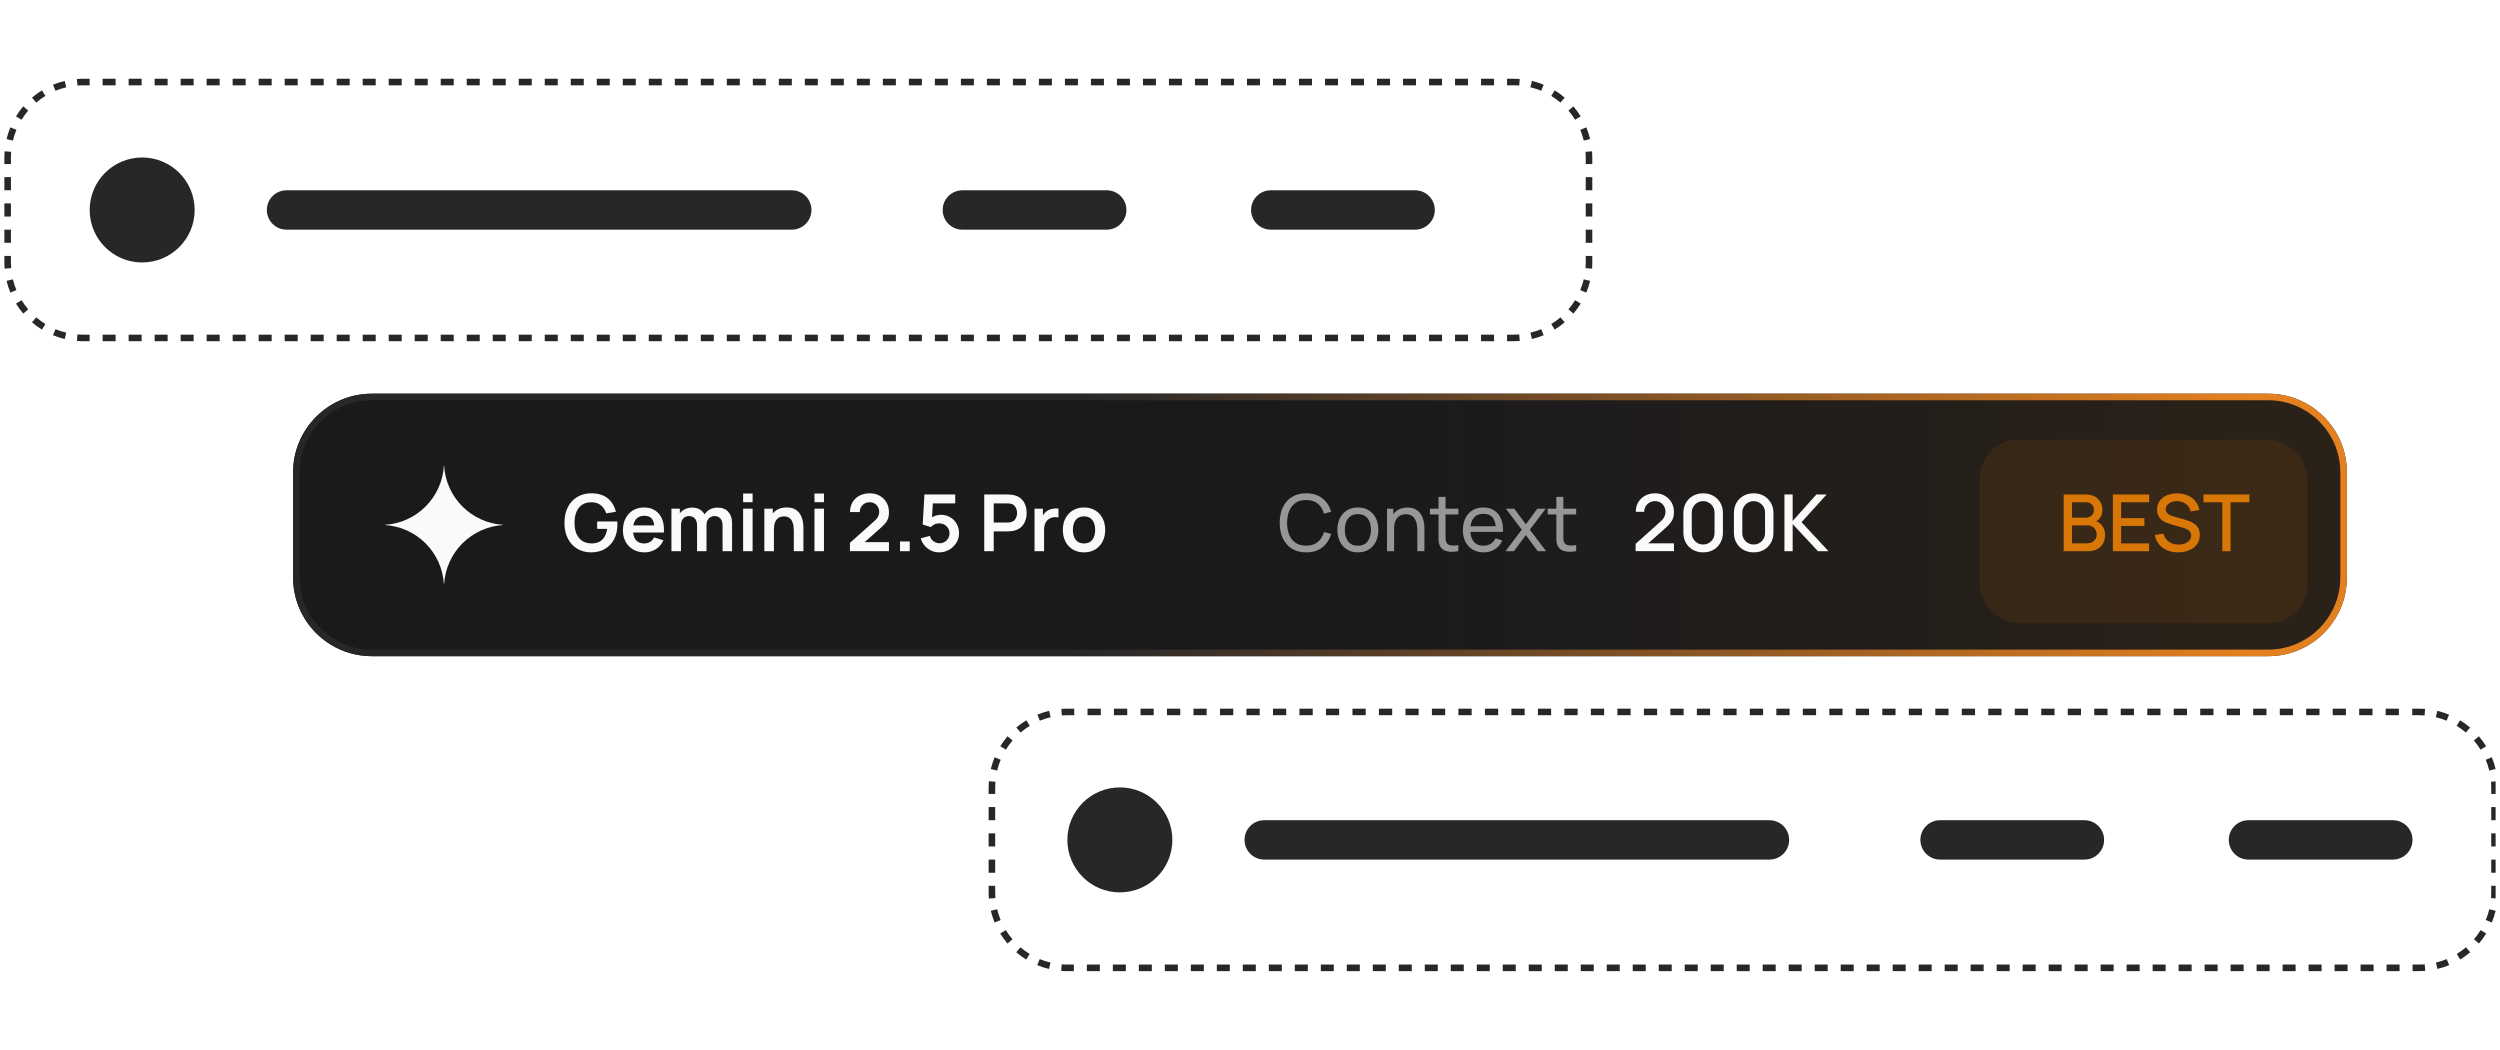 <svg width="381" height="160" viewBox="0 0 381 160" fill="none" xmlns="http://www.w3.org/2000/svg">
<g clip-path="url(#clip0_22141_158079)">
<path d="M44.666 72C44.666 65.373 50.039 60 56.666 60H345.666C352.294 60 357.666 65.373 357.666 72V88C357.666 94.627 352.294 100 345.666 100H56.666C50.039 100 44.666 94.627 44.666 88V72Z" fill="url(#paint0_linear_22141_158079)"/>
<path d="M345.666 99V100H56.666V99H345.666ZM356.666 88V72C356.666 65.925 351.741 61 345.666 61H56.666C50.591 61 45.666 65.925 45.666 72V88C45.666 94.075 50.591 99 56.666 99V100C50.039 100 44.666 94.627 44.666 88V72C44.666 65.373 50.039 60 56.666 60H345.666C352.294 60 357.666 65.373 357.666 72V88C357.666 94.627 352.294 100 345.666 100V99C351.741 99 356.666 94.075 356.666 88Z" fill="url(#paint1_linear_22141_158079)"/>
<path d="M249.266 83.994L249.272 82.878L253.034 79.506C253.338 79.238 253.544 78.982 253.652 78.738C253.764 78.494 253.82 78.25 253.82 78.006C253.82 77.698 253.752 77.422 253.616 77.178C253.48 76.93 253.292 76.734 253.052 76.59C252.812 76.446 252.536 76.374 252.224 76.374C251.904 76.374 251.618 76.45 251.366 76.602C251.118 76.75 250.924 76.948 250.784 77.196C250.644 77.444 250.576 77.712 250.58 78H249.296C249.296 77.44 249.422 76.95 249.674 76.53C249.93 76.106 250.28 75.776 250.724 75.54C251.168 75.3 251.676 75.18 252.248 75.18C252.792 75.18 253.28 75.304 253.712 75.552C254.144 75.796 254.484 76.132 254.732 76.56C254.984 76.988 255.11 77.476 255.11 78.024C255.11 78.42 255.058 78.756 254.954 79.032C254.85 79.308 254.694 79.564 254.486 79.8C254.278 80.036 254.018 80.292 253.706 80.568L250.802 83.16L250.664 82.8H255.11V83.994H249.266ZM259.561 84.18C258.973 84.18 258.453 84.052 258.001 83.796C257.549 83.536 257.193 83.18 256.933 82.728C256.677 82.276 256.549 81.756 256.549 81.168V78.192C256.549 77.604 256.677 77.084 256.933 76.632C257.193 76.18 257.549 75.826 258.001 75.57C258.453 75.31 258.973 75.18 259.561 75.18C260.149 75.18 260.669 75.31 261.121 75.57C261.573 75.826 261.927 76.18 262.183 76.632C262.443 77.084 262.573 77.604 262.573 78.192V81.168C262.573 81.756 262.443 82.276 262.183 82.728C261.927 83.18 261.573 83.536 261.121 83.796C260.669 84.052 260.149 84.18 259.561 84.18ZM259.561 82.98C259.881 82.98 260.171 82.904 260.431 82.752C260.695 82.596 260.905 82.388 261.061 82.128C261.217 81.864 261.295 81.57 261.295 81.246V78.102C261.295 77.782 261.217 77.492 261.061 77.232C260.905 76.968 260.695 76.76 260.431 76.608C260.171 76.452 259.881 76.374 259.561 76.374C259.241 76.374 258.949 76.452 258.685 76.608C258.425 76.76 258.217 76.968 258.061 77.232C257.905 77.492 257.827 77.782 257.827 78.102V81.246C257.827 81.57 257.905 81.864 258.061 82.128C258.217 82.388 258.425 82.596 258.685 82.752C258.949 82.904 259.241 82.98 259.561 82.98ZM267.26 84.18C266.672 84.18 266.152 84.052 265.7 83.796C265.248 83.536 264.892 83.18 264.632 82.728C264.376 82.276 264.248 81.756 264.248 81.168V78.192C264.248 77.604 264.376 77.084 264.632 76.632C264.892 76.18 265.248 75.826 265.7 75.57C266.152 75.31 266.672 75.18 267.26 75.18C267.848 75.18 268.368 75.31 268.82 75.57C269.272 75.826 269.626 76.18 269.882 76.632C270.142 77.084 270.272 77.604 270.272 78.192V81.168C270.272 81.756 270.142 82.276 269.882 82.728C269.626 83.18 269.272 83.536 268.82 83.796C268.368 84.052 267.848 84.18 267.26 84.18ZM267.26 82.98C267.58 82.98 267.87 82.904 268.13 82.752C268.394 82.596 268.604 82.388 268.76 82.128C268.916 81.864 268.994 81.57 268.994 81.246V78.102C268.994 77.782 268.916 77.492 268.76 77.232C268.604 76.968 268.394 76.76 268.13 76.608C267.87 76.452 267.58 76.374 267.26 76.374C266.94 76.374 266.648 76.452 266.384 76.608C266.124 76.76 265.916 76.968 265.76 77.232C265.604 77.492 265.526 77.782 265.526 78.102V81.246C265.526 81.57 265.604 81.864 265.76 82.128C265.916 82.388 266.124 82.596 266.384 82.752C266.648 82.904 266.94 82.98 267.26 82.98ZM271.948 84V75.36H273.202V79.392L276.82 75.36H278.38L274.558 79.578L278.662 84H277.054L273.202 79.872V84H271.948Z" fill="#FAFAFA"/>
<path d="M76.666 80.018C74.331 80.161 72.129 81.154 70.474 82.808C68.82 84.463 67.828 86.665 67.684 89H67.648C67.505 86.665 66.513 84.462 64.858 82.808C63.204 81.153 61.002 80.161 58.666 80.018V79.982C61.002 79.839 63.204 78.847 64.858 77.192C66.513 75.538 67.505 73.335 67.648 71H67.684C67.828 73.335 68.82 75.537 70.474 77.192C72.129 78.846 74.331 79.839 76.666 79.982V80.018Z" fill="#FAFAFA"/>
<path d="M161.801 146.967C162.086 146.989 162.375 147 162.666 147H163.656V148H162.666L162.357 147.996C162.144 147.991 161.933 147.979 161.724 147.963L161.801 146.967ZM167.618 148H165.637V147H167.618V148ZM171.579 148H169.599V147H171.579V148ZM175.541 148H173.561V147H175.541V148ZM179.503 148H177.522V147H179.503V148ZM183.464 148H181.484V147H183.464V148ZM187.426 148H185.445V147H187.426V148ZM191.387 148H189.406V147H191.387V148ZM195.349 148H193.368V147H195.349V148ZM199.311 148H197.329V147H199.311V148ZM203.272 148H201.291V147H203.272V148ZM207.234 148H205.253V147H207.234V148ZM211.196 148H209.214V147H211.196V148ZM215.156 148H213.176V147H215.156V148ZM219.118 148H217.137V147H219.118V148ZM223.079 148H221.099V147H223.079V148ZM227.041 148H225.061V147H227.041V148ZM231.003 148H229.022V147H231.003V148ZM234.964 148H232.984V147H234.964V148ZM238.926 148H236.946V147H238.926V148ZM242.888 148H240.906V147H242.888V148ZM246.849 148H244.868V147H246.849V148ZM250.811 148H248.829V147H250.811V148ZM254.772 148H252.791V147H254.772V148ZM258.734 148H256.753V147H258.734V148ZM262.696 148H260.714V147H262.696V148ZM266.656 148H264.676V147H266.656V148ZM270.618 148H268.637V147H270.618V148ZM274.579 148H272.599V147H274.579V148ZM278.541 148H276.561V147H278.541V148ZM282.503 148H280.522V147H282.503V148ZM286.464 148H284.484V147H286.464V148ZM290.426 148H288.446V147H290.426V148ZM294.387 148H292.406V147H294.387V148ZM298.349 148H296.368V147H298.349V148ZM302.311 148H300.329V147H302.311V148ZM306.272 148H304.291V147H306.272V148ZM310.234 148H308.253V147H310.234V148ZM314.196 148H312.214V147H314.196V148ZM318.156 148H316.176V147H318.156V148ZM322.118 148H320.137V147H322.118V148ZM326.079 148H324.099V147H326.079V148ZM330.041 148H328.061V147H330.041V148ZM334.003 148H332.022V147H334.003V148ZM337.964 148H335.984V147H337.964V148ZM341.926 148H339.946V147H341.926V148ZM345.887 148H343.906V147H345.887V148ZM349.849 148H347.868V147H349.849V148ZM353.811 148H351.829V147H353.811V148ZM357.772 148H355.791V147H357.772V148ZM361.734 148H359.753V147H361.734V148ZM365.696 148H363.714V147H365.696V148ZM369.597 147.812L369.608 147.963C369.297 147.987 368.983 148 368.666 148H367.676V147H368.666C368.958 147 369.246 146.989 369.531 146.967L369.597 147.812ZM158.456 146.166C158.983 146.385 159.531 146.563 160.096 146.698L159.864 147.667C159.247 147.519 158.649 147.326 158.073 147.087L158.456 146.166ZM373.258 147.087C372.683 147.326 372.085 147.519 371.468 147.667L371.237 146.698C371.801 146.563 372.349 146.385 372.876 146.166L373.258 147.087ZM155.523 144.365C155.96 144.739 156.427 145.079 156.919 145.381L156.396 146.231C155.859 145.902 155.351 145.53 154.874 145.122L155.523 144.365ZM376.457 145.122C375.981 145.53 375.473 145.902 374.936 146.231L374.413 145.381C374.906 145.079 375.373 144.739 375.81 144.365L376.457 145.122ZM153.285 141.747C153.588 142.239 153.927 142.706 154.301 143.144L153.543 143.791C153.136 143.314 152.764 142.807 152.434 142.27L153.285 141.747ZM378.898 142.27C378.568 142.807 378.196 143.314 377.788 143.791L377.031 143.144C377.405 142.706 377.745 142.239 378.047 141.747L378.898 142.27ZM151.968 138.57C152.103 139.135 152.282 139.683 152.5 140.21L152.037 140.401L152.038 140.402L151.578 140.592C151.34 140.016 151.146 139.418 150.998 138.802L151.968 138.57ZM380.333 138.802C380.186 139.418 379.992 140.016 379.753 140.592L379.294 140.402L378.832 140.21C379.051 139.683 379.229 139.135 379.365 138.57L380.333 138.802ZM151.666 136C151.666 136.291 151.677 136.58 151.699 136.865L150.702 136.941C150.686 136.732 150.676 136.522 150.67 136.31L150.666 136V135H151.666V136ZM380.666 136L380.662 136.31C380.657 136.522 380.645 136.732 380.629 136.941L379.633 136.865C379.655 136.58 379.666 136.291 379.666 136V135H380.666V136ZM170.666 120C175.085 120 178.666 123.582 178.666 128C178.666 132.418 175.085 136 170.666 136C166.248 136 162.666 132.418 162.666 128C162.666 123.582 166.248 120 170.666 120ZM151.666 133H150.666V131H151.666V133ZM380.666 133H379.666V131H380.666V133ZM269.666 125C271.323 125 272.666 126.343 272.666 128C272.666 129.657 271.323 131 269.666 131H192.666C191.009 131 189.666 129.657 189.666 128C189.666 126.343 191.009 125 192.666 125H269.666ZM317.666 125C319.323 125 320.666 126.343 320.666 128C320.666 129.657 319.323 131 317.666 131H295.666C294.009 131 292.666 129.657 292.666 128C292.666 126.343 294.009 125 295.666 125H317.666ZM364.666 125C366.323 125 367.666 126.343 367.666 128C367.666 129.657 366.323 131 364.666 131H342.666C341.009 131 339.666 129.657 339.666 128C339.666 126.343 341.009 125 342.666 125H364.666ZM151.666 129H150.666V127H151.666V129ZM380.666 129H379.666V127H380.666V129ZM151.666 125H150.666V123H151.666V125ZM380.666 125H379.666V123H380.666V125ZM150.703 119.057L151.699 119.135C151.677 119.42 151.666 119.709 151.666 120V121H150.666V120C150.666 119.682 150.678 119.367 150.702 119.056L150.703 119.057ZM380.629 119.057C380.654 119.368 380.666 119.682 380.666 120V121H379.666V120C379.666 119.709 379.655 119.42 379.633 119.135L380.629 119.057ZM152.505 115.788C152.285 116.316 152.106 116.864 151.97 117.429L151.484 117.312L151 117.195C151.149 116.578 151.343 115.979 151.583 115.403L152.505 115.788ZM379.748 115.403C379.988 115.979 380.183 116.578 380.331 117.195L379.849 117.312L379.848 117.312L379.363 117.429C379.227 116.864 379.047 116.316 378.827 115.788L379.748 115.403ZM154.313 112.855C153.938 113.292 153.597 113.759 153.293 114.251L152.443 113.727C152.774 113.19 153.147 112.682 153.556 112.206L154.313 112.855ZM377.776 112.206C378.184 112.682 378.558 113.19 378.889 113.727L378.039 114.251C377.736 113.759 377.395 113.292 377.02 112.855L377.776 112.206ZM156.938 110.619C156.445 110.921 155.977 111.261 155.538 111.635L154.89 110.876C155.368 110.468 155.877 110.096 156.415 109.767L156.938 110.619ZM374.916 109.767C375.455 110.096 375.964 110.468 376.442 110.876L375.794 111.635C375.356 111.261 374.888 110.921 374.395 110.619L374.916 109.767ZM160.119 109.302C159.554 109.437 159.005 109.616 158.477 109.835L158.094 108.912C158.67 108.673 159.27 108.48 159.887 108.332L160.119 109.302ZM371.445 108.332C372.062 108.48 372.661 108.673 373.238 108.912L372.856 109.835C372.327 109.616 371.779 109.437 371.213 109.302L371.445 108.332ZM163.712 109H162.693C162.401 109 162.112 109.011 161.826 109.033L161.787 108.534L161.749 108.036C161.959 108.02 162.17 108.009 162.382 108.004L162.693 108H163.712V109ZM368.64 108C368.957 108 369.271 108.012 369.582 108.036L369.545 108.535L369.544 108.534L369.506 109.033C369.221 109.011 368.931 109 368.64 109H367.62V108H368.64ZM167.758 109H165.741V108H167.758V109ZM171.793 109H169.761V108H171.793V109ZM175.827 109H173.817V108H175.827V109ZM179.872 109H177.843V108H179.872V109ZM183.895 109H181.889V108H183.895V109ZM187.948 109H185.925V108H187.948V109ZM191.978 109H189.958V108H191.978V109ZM196.019 109H194.004V108H196.019V109ZM200.059 109H198.031V108H200.059V109ZM204.084 109H202.076V108H204.084V109ZM208.134 109H206.114V108H208.134V109ZM212.169 109H210.145V108H212.169V109ZM216.203 109H214.191V108H216.203V109ZM220.246 109H218.224V108H220.246V109ZM224.28 109H222.261V108H224.28V109ZM228.318 109H226.303V108H228.318V109ZM232.359 109H230.336V108H232.359V109ZM236.392 109H234.375V108H236.392V109ZM240.431 109H238.414V108H240.431V109ZM244.47 109H242.448V108H244.47V109ZM248.505 109H246.488V108H248.505V109ZM252.544 109H250.527V108H252.544V109ZM256.582 109H254.563V108H256.582V109ZM260.619 109H258.601V108H260.619V109ZM264.656 109H262.638V108H264.656V109ZM268.695 109H266.675V108H268.695V109ZM272.732 109H270.713V108H272.732V109ZM276.77 109H274.75V108H276.77V109ZM280.806 109H278.788V108H280.806V109ZM284.845 109H282.826V108H284.845V109ZM288.884 109H286.862V108H288.884V109ZM292.918 109H290.901V108H292.918V109ZM296.957 109H294.941V108H296.957V109ZM300.996 109H298.974V108H300.996V109ZM305.03 109H303.014V108H305.03V109ZM309.072 109H307.053V108H309.072V109ZM313.109 109H311.086V108H313.109V109ZM317.142 109H315.129V108H317.142V109ZM321.188 109H319.163V108H321.188V109ZM325.219 109H323.198V108H325.219V109ZM329.256 109H327.248V108H329.256V109ZM333.302 109H331.274V108H333.302V109ZM337.328 109H335.314V108H337.328V109ZM341.374 109H339.355V108H341.374V109ZM345.407 109H343.385V108H345.407V109ZM349.444 109H347.439V108H349.444V109ZM353.49 109H351.46V108H353.49V109ZM357.516 109H355.505V108H357.516V109ZM361.572 109H359.539V108H361.572V109ZM365.591 109H363.574V108H365.591V109Z" fill="#272728"/>
<path d="M90.07 84.18C89.51 84.18 88.984 84.082 88.492 83.886C88.004 83.686 87.574 83.394 87.202 83.01C86.834 82.626 86.546 82.156 86.338 81.6C86.13 81.04 86.026 80.4 86.026 79.68C86.026 78.736 86.202 77.93 86.554 77.262C86.906 76.59 87.388 76.076 88 75.72C88.612 75.36 89.302 75.18 90.07 75.18C91.134 75.18 91.976 75.428 92.596 75.924C93.22 76.416 93.642 77.108 93.862 78L92.386 78.234C92.222 77.722 91.954 77.314 91.582 77.01C91.21 76.702 90.736 76.548 90.16 76.548C89.58 76.54 89.098 76.666 88.714 76.926C88.33 77.186 88.04 77.552 87.844 78.024C87.652 78.496 87.556 79.048 87.556 79.68C87.556 80.312 87.652 80.862 87.844 81.33C88.036 81.794 88.324 82.156 88.708 82.416C89.096 82.676 89.58 82.81 90.16 82.818C90.596 82.822 90.978 82.744 91.306 82.584C91.634 82.42 91.902 82.174 92.11 81.846C92.318 81.514 92.458 81.1 92.53 80.604H91.006V79.47H94.066C94.074 79.534 94.08 79.628 94.084 79.752C94.088 79.876 94.09 79.95 94.09 79.974C94.09 80.79 93.928 81.516 93.604 82.152C93.284 82.784 92.824 83.28 92.224 83.64C91.624 84 90.906 84.18 90.07 84.18ZM98.241 84.18C97.585 84.18 97.009 84.038 96.513 83.754C96.017 83.47 95.629 83.076 95.349 82.572C95.073 82.068 94.935 81.488 94.935 80.832C94.935 80.124 95.071 79.51 95.343 78.99C95.615 78.466 95.993 78.06 96.477 77.772C96.961 77.484 97.521 77.34 98.157 77.34C98.829 77.34 99.399 77.498 99.867 77.814C100.339 78.126 100.689 78.568 100.917 79.14C101.145 79.712 101.231 80.386 101.175 81.162H99.741V80.634C99.737 79.93 99.613 79.416 99.369 79.092C99.125 78.768 98.741 78.606 98.217 78.606C97.625 78.606 97.185 78.79 96.897 79.158C96.609 79.522 96.465 80.056 96.465 80.76C96.465 81.416 96.609 81.924 96.897 82.284C97.185 82.644 97.605 82.824 98.157 82.824C98.513 82.824 98.819 82.746 99.075 82.59C99.335 82.43 99.535 82.2 99.675 81.9L101.103 82.332C100.855 82.916 100.471 83.37 99.951 83.694C99.435 84.018 98.865 84.18 98.241 84.18ZM96.009 81.162V80.07H100.467V81.162H96.009ZM110.12 84V80.064C110.12 79.62 110.01 79.274 109.79 79.026C109.57 78.774 109.272 78.648 108.896 78.648C108.664 78.648 108.456 78.702 108.272 78.81C108.088 78.914 107.942 79.07 107.834 79.278C107.726 79.482 107.672 79.726 107.672 80.01L107.03 79.632C107.026 79.184 107.126 78.79 107.33 78.45C107.538 78.106 107.818 77.838 108.17 77.646C108.522 77.454 108.914 77.358 109.346 77.358C110.062 77.358 110.61 77.574 110.99 78.006C111.374 78.434 111.566 78.998 111.566 79.698V84H110.12ZM102.326 84V77.52H103.604V79.53H103.784V84H102.326ZM106.232 84V80.082C106.232 79.63 106.122 79.278 105.902 79.026C105.682 78.774 105.382 78.648 105.002 78.648C104.634 78.648 104.338 78.774 104.114 79.026C103.894 79.278 103.784 79.606 103.784 80.01L103.136 79.578C103.136 79.158 103.24 78.78 103.448 78.444C103.656 78.108 103.936 77.844 104.288 77.652C104.644 77.456 105.042 77.358 105.482 77.358C105.966 77.358 106.37 77.462 106.694 77.67C107.022 77.874 107.266 78.154 107.426 78.51C107.59 78.862 107.672 79.26 107.672 79.704V84H106.232ZM113.251 76.536V75.21H114.697V76.536H113.251ZM113.251 84V77.52H114.697V84H113.251ZM120.977 84V80.88C120.977 80.676 120.963 80.45 120.935 80.202C120.907 79.954 120.841 79.716 120.737 79.488C120.637 79.256 120.485 79.066 120.281 78.918C120.081 78.77 119.809 78.696 119.465 78.696C119.281 78.696 119.099 78.726 118.919 78.786C118.739 78.846 118.575 78.95 118.427 79.098C118.283 79.242 118.167 79.442 118.079 79.698C117.991 79.95 117.947 80.274 117.947 80.67L117.089 80.304C117.089 79.752 117.195 79.252 117.407 78.804C117.623 78.356 117.939 78 118.355 77.736C118.771 77.468 119.283 77.334 119.891 77.334C120.371 77.334 120.767 77.414 121.079 77.574C121.391 77.734 121.639 77.938 121.823 78.186C122.007 78.434 122.143 78.698 122.231 78.978C122.319 79.258 122.375 79.524 122.399 79.776C122.427 80.024 122.441 80.226 122.441 80.382V84H120.977ZM116.483 84V77.52H117.773V79.53H117.947V84H116.483ZM124.126 76.536V75.21H125.572V76.536H124.126ZM124.126 84V77.52H125.572V84H124.126ZM129.532 83.988V82.728L133.228 79.434C133.516 79.178 133.716 78.936 133.828 78.708C133.94 78.48 133.996 78.26 133.996 78.048C133.996 77.76 133.934 77.504 133.81 77.28C133.686 77.052 133.514 76.872 133.294 76.74C133.078 76.608 132.828 76.542 132.544 76.542C132.244 76.542 131.978 76.612 131.746 76.752C131.518 76.888 131.34 77.07 131.212 77.298C131.084 77.526 131.024 77.772 131.032 78.036H129.544C129.544 77.46 129.672 76.958 129.928 76.53C130.188 76.102 130.544 75.77 130.996 75.534C131.452 75.298 131.978 75.18 132.574 75.18C133.126 75.18 133.622 75.304 134.062 75.552C134.502 75.796 134.848 76.136 135.1 76.572C135.352 77.004 135.478 77.502 135.478 78.066C135.478 78.478 135.422 78.824 135.31 79.104C135.198 79.384 135.03 79.642 134.806 79.878C134.586 80.114 134.312 80.376 133.984 80.664L131.362 82.986L131.23 82.626H135.478V83.988H129.532ZM137.16 84V82.518H138.642V84H137.16ZM143.127 84.18C142.687 84.18 142.277 84.09 141.897 83.91C141.517 83.726 141.189 83.474 140.913 83.154C140.641 82.834 140.445 82.462 140.325 82.038L141.717 81.666C141.773 81.898 141.875 82.098 142.023 82.266C142.175 82.434 142.351 82.564 142.551 82.656C142.755 82.748 142.965 82.794 143.181 82.794C143.461 82.794 143.717 82.726 143.949 82.59C144.181 82.454 144.365 82.272 144.501 82.044C144.637 81.812 144.705 81.556 144.705 81.276C144.705 80.996 144.635 80.742 144.495 80.514C144.359 80.282 144.175 80.1 143.943 79.968C143.711 79.832 143.457 79.764 143.181 79.764C142.849 79.764 142.573 79.824 142.353 79.944C142.137 80.064 141.971 80.192 141.855 80.328L140.619 79.932L140.883 75.36H145.575V76.716H141.657L142.197 76.206L142.005 79.386L141.741 79.062C141.965 78.858 142.225 78.706 142.521 78.606C142.817 78.506 143.103 78.456 143.379 78.456C143.919 78.456 144.397 78.58 144.813 78.828C145.233 79.072 145.561 79.406 145.797 79.83C146.037 80.254 146.157 80.736 146.157 81.276C146.157 81.816 146.017 82.306 145.737 82.746C145.457 83.182 145.087 83.53 144.627 83.79C144.171 84.05 143.671 84.18 143.127 84.18ZM149.998 84V75.36H153.568C153.652 75.36 153.76 75.364 153.892 75.372C154.024 75.376 154.146 75.388 154.258 75.408C154.758 75.484 155.17 75.65 155.494 75.906C155.822 76.162 156.064 76.486 156.22 76.878C156.38 77.266 156.46 77.698 156.46 78.174C156.46 78.646 156.38 79.078 156.22 79.47C156.06 79.858 155.816 80.18 155.488 80.436C155.164 80.692 154.754 80.858 154.258 80.934C154.146 80.95 154.022 80.962 153.886 80.97C153.754 80.978 153.648 80.982 153.568 80.982H151.444V84H149.998ZM151.444 79.632H153.508C153.588 79.632 153.678 79.628 153.778 79.62C153.878 79.612 153.97 79.596 154.054 79.572C154.294 79.512 154.482 79.406 154.618 79.254C154.758 79.102 154.856 78.93 154.912 78.738C154.972 78.546 155.002 78.358 155.002 78.174C155.002 77.99 154.972 77.802 154.912 77.61C154.856 77.414 154.758 77.24 154.618 77.088C154.482 76.936 154.294 76.83 154.054 76.77C153.97 76.746 153.878 76.732 153.778 76.728C153.678 76.72 153.588 76.716 153.508 76.716H151.444V79.632ZM157.663 84V77.52H158.941V79.098L158.785 78.894C158.865 78.678 158.971 78.482 159.103 78.306C159.239 78.126 159.401 77.978 159.589 77.862C159.749 77.754 159.925 77.67 160.117 77.61C160.313 77.546 160.513 77.508 160.717 77.496C160.921 77.48 161.119 77.488 161.311 77.52V78.87C161.119 78.814 160.897 78.796 160.645 78.816C160.397 78.836 160.173 78.906 159.973 79.026C159.773 79.134 159.609 79.272 159.481 79.44C159.357 79.608 159.265 79.8 159.205 80.016C159.145 80.228 159.115 80.458 159.115 80.706V84H157.663ZM165.2 84.18C164.552 84.18 163.986 84.034 163.502 83.742C163.018 83.45 162.642 83.048 162.374 82.536C162.11 82.02 161.978 81.428 161.978 80.76C161.978 80.08 162.114 79.484 162.386 78.972C162.658 78.46 163.036 78.06 163.52 77.772C164.004 77.484 164.564 77.34 165.2 77.34C165.852 77.34 166.42 77.486 166.904 77.778C167.388 78.07 167.764 78.474 168.032 78.99C168.3 79.502 168.434 80.092 168.434 80.76C168.434 81.432 168.298 82.026 168.026 82.542C167.758 83.054 167.382 83.456 166.898 83.748C166.414 84.036 165.848 84.18 165.2 84.18ZM165.2 82.824C165.776 82.824 166.204 82.632 166.484 82.248C166.764 81.864 166.904 81.368 166.904 80.76C166.904 80.132 166.762 79.632 166.478 79.26C166.194 78.884 165.768 78.696 165.2 78.696C164.812 78.696 164.492 78.784 164.24 78.96C163.992 79.132 163.808 79.374 163.688 79.686C163.568 79.994 163.508 80.352 163.508 80.76C163.508 81.388 163.65 81.89 163.934 82.266C164.222 82.638 164.644 82.824 165.2 82.824Z" fill="#FAFAFA"/>
<g filter="url(#filter0_d_22141_158079)">
<rect x="301.666" y="66" width="50" height="28" rx="6" fill="#D97706" fill-opacity="0.1"/>
</g>
<path d="M314.506 84V75.36H317.902C318.45 75.36 318.91 75.472 319.282 75.696C319.654 75.92 319.934 76.21 320.122 76.566C320.31 76.918 320.404 77.29 320.404 77.682C320.404 78.158 320.286 78.566 320.05 78.906C319.818 79.246 319.504 79.478 319.108 79.602L319.096 79.308C319.648 79.444 320.072 79.71 320.368 80.106C320.664 80.498 320.812 80.956 320.812 81.48C320.812 81.988 320.71 82.43 320.506 82.806C320.306 83.182 320.012 83.476 319.624 83.688C319.24 83.896 318.774 84 318.226 84H314.506ZM315.778 82.806H318.034C318.318 82.806 318.572 82.752 318.796 82.644C319.024 82.536 319.202 82.382 319.33 82.182C319.462 81.978 319.528 81.736 319.528 81.456C319.528 81.196 319.47 80.962 319.354 80.754C319.242 80.542 319.078 80.376 318.862 80.256C318.65 80.132 318.4 80.07 318.112 80.07H315.778V82.806ZM315.778 78.888H317.884C318.116 78.888 318.324 78.842 318.508 78.75C318.696 78.654 318.844 78.518 318.952 78.342C319.064 78.162 319.12 77.946 319.12 77.694C319.12 77.358 319.008 77.082 318.784 76.866C318.56 76.65 318.26 76.542 317.884 76.542H315.778V78.888ZM322.006 84V75.36H327.526V76.542H323.26V78.966H326.806V80.148H323.26V82.818H327.526V84H322.006ZM331.935 84.18C331.315 84.18 330.755 84.074 330.255 83.862C329.759 83.646 329.349 83.34 329.025 82.944C328.705 82.544 328.497 82.07 328.401 81.522L329.709 81.324C329.841 81.852 330.117 82.264 330.537 82.56C330.957 82.852 331.447 82.998 332.007 82.998C332.355 82.998 332.675 82.944 332.967 82.836C333.259 82.724 333.493 82.566 333.669 82.362C333.849 82.154 333.939 81.906 333.939 81.618C333.939 81.462 333.911 81.324 333.855 81.204C333.803 81.084 333.729 80.98 333.633 80.892C333.541 80.8 333.427 80.722 333.291 80.658C333.159 80.59 333.013 80.532 332.853 80.484L330.639 79.83C330.423 79.766 330.203 79.684 329.979 79.584C329.755 79.48 329.549 79.346 329.361 79.182C329.177 79.014 329.027 78.808 328.911 78.564C328.795 78.316 328.737 78.016 328.737 77.664C328.737 77.132 328.873 76.682 329.145 76.314C329.421 75.942 329.793 75.662 330.261 75.474C330.729 75.282 331.253 75.186 331.833 75.186C332.417 75.194 332.939 75.298 333.399 75.498C333.863 75.698 334.247 75.986 334.551 76.362C334.859 76.734 335.071 77.186 335.187 77.718L333.843 77.946C333.783 77.622 333.655 77.344 333.459 77.112C333.263 76.876 333.023 76.696 332.739 76.572C332.455 76.444 332.147 76.378 331.815 76.374C331.495 76.366 331.201 76.414 330.933 76.518C330.669 76.622 330.457 76.768 330.297 76.956C330.141 77.144 330.063 77.36 330.063 77.604C330.063 77.844 330.133 78.038 330.273 78.186C330.413 78.334 330.585 78.452 330.789 78.54C330.997 78.624 331.203 78.694 331.407 78.75L333.003 79.2C333.203 79.256 333.429 79.332 333.681 79.428C333.937 79.52 334.183 79.65 334.419 79.818C334.659 79.986 334.857 80.21 335.013 80.49C335.169 80.766 335.247 81.114 335.247 81.534C335.247 81.97 335.159 82.354 334.983 82.686C334.807 83.014 334.565 83.29 334.257 83.514C333.953 83.734 333.601 83.9 333.201 84.012C332.801 84.124 332.379 84.18 331.935 84.18ZM338.68 84V76.542H335.806V75.36H342.808V76.542H339.934V84H338.68Z" fill="#D97706"/>
<path d="M199.058 84.18C198.198 84.18 197.468 83.99 196.868 83.61C196.268 83.23 195.81 82.702 195.494 82.026C195.182 81.35 195.026 80.568 195.026 79.68C195.026 78.792 195.182 78.01 195.494 77.334C195.81 76.658 196.268 76.13 196.868 75.75C197.468 75.37 198.198 75.18 199.058 75.18C200.058 75.18 200.88 75.434 201.524 75.942C202.172 76.45 202.618 77.134 202.862 77.994L201.776 78.282C201.6 77.638 201.286 77.13 200.834 76.758C200.382 76.386 199.79 76.2 199.058 76.2C198.414 76.2 197.878 76.346 197.45 76.638C197.022 76.93 196.7 77.338 196.484 77.862C196.268 78.382 196.158 78.988 196.154 79.68C196.15 80.368 196.256 80.974 196.472 81.498C196.688 82.018 197.012 82.426 197.444 82.722C197.876 83.014 198.414 83.16 199.058 83.16C199.79 83.16 200.382 82.974 200.834 82.602C201.286 82.226 201.6 81.718 201.776 81.078L202.862 81.366C202.618 82.222 202.172 82.906 201.524 83.418C200.88 83.926 200.058 84.18 199.058 84.18ZM206.938 84.18C206.294 84.18 205.738 84.034 205.27 83.742C204.806 83.45 204.448 83.046 204.196 82.53C203.944 82.014 203.818 81.422 203.818 80.754C203.818 80.074 203.946 79.478 204.202 78.966C204.458 78.454 204.82 78.056 205.288 77.772C205.756 77.484 206.306 77.34 206.938 77.34C207.586 77.34 208.144 77.486 208.612 77.778C209.08 78.066 209.438 78.468 209.686 78.984C209.938 79.496 210.064 80.086 210.064 80.754C210.064 81.43 209.938 82.026 209.686 82.542C209.434 83.054 209.074 83.456 208.606 83.748C208.138 84.036 207.582 84.18 206.938 84.18ZM206.938 83.166C207.61 83.166 208.11 82.942 208.438 82.494C208.766 82.046 208.93 81.466 208.93 80.754C208.93 80.022 208.764 79.44 208.432 79.008C208.1 78.572 207.602 78.354 206.938 78.354C206.486 78.354 206.114 78.456 205.822 78.66C205.53 78.864 205.312 79.146 205.168 79.506C205.024 79.866 204.952 80.282 204.952 80.754C204.952 81.482 205.12 82.066 205.456 82.506C205.792 82.946 206.286 83.166 206.938 83.166ZM215.999 84V80.754C215.999 80.446 215.971 80.15 215.915 79.866C215.863 79.582 215.769 79.328 215.633 79.104C215.501 78.876 215.321 78.696 215.093 78.564C214.869 78.432 214.585 78.366 214.241 78.366C213.973 78.366 213.729 78.412 213.509 78.504C213.293 78.592 213.107 78.728 212.951 78.912C212.795 79.096 212.673 79.328 212.585 79.608C212.501 79.884 212.459 80.21 212.459 80.586L211.757 80.37C211.757 79.742 211.869 79.204 212.093 78.756C212.321 78.304 212.639 77.958 213.047 77.718C213.459 77.474 213.943 77.352 214.499 77.352C214.919 77.352 215.277 77.418 215.573 77.55C215.869 77.682 216.115 77.858 216.311 78.078C216.507 78.294 216.661 78.538 216.773 78.81C216.885 79.078 216.963 79.352 217.007 79.632C217.055 79.908 217.079 80.17 217.079 80.418V84H215.999ZM211.379 84V77.52H212.339V79.254H212.459V84H211.379ZM222.257 84C221.873 84.076 221.493 84.106 221.117 84.09C220.745 84.078 220.413 84.004 220.121 83.868C219.829 83.728 219.607 83.512 219.455 83.22C219.327 82.964 219.257 82.706 219.245 82.446C219.237 82.182 219.233 81.884 219.233 81.552V75.72H220.301V81.504C220.301 81.768 220.303 81.994 220.307 82.182C220.315 82.37 220.357 82.532 220.433 82.668C220.577 82.924 220.805 83.074 221.117 83.118C221.433 83.162 221.813 83.15 222.257 83.082V84ZM217.919 78.402V77.52H222.257V78.402H217.919ZM226.111 84.18C225.475 84.18 224.919 84.04 224.443 83.76C223.971 83.476 223.603 83.082 223.339 82.578C223.075 82.07 222.943 81.478 222.943 80.802C222.943 80.094 223.073 79.482 223.333 78.966C223.593 78.446 223.955 78.046 224.419 77.766C224.887 77.482 225.435 77.34 226.063 77.34C226.715 77.34 227.269 77.49 227.725 77.79C228.185 78.09 228.529 78.518 228.757 79.074C228.989 79.63 229.089 80.292 229.057 81.06H227.977V80.676C227.965 79.88 227.803 79.286 227.491 78.894C227.179 78.498 226.715 78.3 226.099 78.3C225.439 78.3 224.937 78.512 224.593 78.936C224.249 79.36 224.077 79.968 224.077 80.76C224.077 81.524 224.249 82.116 224.593 82.536C224.937 82.956 225.427 83.166 226.063 83.166C226.491 83.166 226.863 83.068 227.179 82.872C227.495 82.676 227.743 82.394 227.923 82.026L228.949 82.38C228.697 82.952 228.317 83.396 227.809 83.712C227.305 84.024 226.739 84.18 226.111 84.18ZM223.717 81.06V80.202H228.505V81.06H223.717ZM229.439 84L231.917 80.724L229.493 77.52H230.765L232.541 79.896L234.299 77.52H235.571L233.147 80.724L235.631 84H234.353L232.541 81.552L230.717 84H229.439ZM240.21 84C239.826 84.076 239.446 84.106 239.07 84.09C238.698 84.078 238.366 84.004 238.074 83.868C237.782 83.728 237.56 83.512 237.408 83.22C237.28 82.964 237.21 82.706 237.198 82.446C237.19 82.182 237.186 81.884 237.186 81.552V75.72H238.254V81.504C238.254 81.768 238.256 81.994 238.26 82.182C238.268 82.37 238.31 82.532 238.386 82.668C238.53 82.924 238.758 83.074 239.07 83.118C239.386 83.162 239.766 83.15 240.21 83.082V84ZM235.872 78.402V77.52H240.21V78.402H235.872Z" fill="#979797"/>
<path d="M11.801 50.967C12.086 50.989 12.375 51 12.666 51H13.658V52H12.666L12.357 51.996C12.144 51.991 11.933 51.979 11.724 51.963L11.801 50.967ZM17.621 52H15.639V51H17.621V52ZM21.584 52H19.603V51H21.584V52ZM25.548 52H23.567V51H25.548V52ZM29.512 52H27.53V51H29.512V52ZM33.476 52H31.493V51H33.476V52ZM37.439 52H35.457V51H37.439V52ZM41.403 52H39.421V51H41.403V52ZM45.367 52H43.385V51H45.367V52ZM49.33 52H47.348V51H49.33V52ZM53.293 52H51.312V51H53.293V52ZM57.257 52H55.276V51H57.257V52ZM61.221 52H59.239V51H61.221V52ZM65.185 52H63.202V51H65.185V52ZM69.148 52H67.166V51H69.148V52ZM73.112 52H71.13V51H73.112V52ZM77.075 52H75.094V51H77.075V52ZM81.039 52H79.057V51H81.039V52ZM85.002 52H83.021V51H85.002V52ZM88.966 52H86.985V51H88.966V52ZM92.93 52H90.948V51H92.93V52ZM96.894 52H94.911V51H96.894V52ZM100.857 52H98.875V51H100.857V52ZM104.821 52H102.839V51H104.821V52ZM108.784 52H106.803V51H108.784V52ZM112.748 52H110.766V51H112.748V52ZM116.711 52H114.73V51H116.711V52ZM120.675 52H118.694V51H120.675V52ZM124.639 52H122.657V51H124.639V52ZM128.603 52H126.62V51H128.603V52ZM132.567 52H130.584V51H132.567V52ZM136.53 52H134.548V51H136.53V52ZM140.493 52H138.512V51H140.493V52ZM144.457 52H142.475V51H144.457V52ZM148.421 52H146.439V51H148.421V52ZM152.384 52H150.403V51H152.384V52ZM156.348 52H154.366V51H156.348V52ZM160.312 52H158.33V51H160.312V52ZM164.276 52H162.293V51H164.276V52ZM168.239 52H166.257V51H168.239V52ZM172.202 52H170.221V51H172.202V52ZM176.166 52H174.185V51H176.166V52ZM180.13 52H178.148V51H180.13V52ZM184.094 52H182.112V51H184.094V52ZM188.057 52H186.075V51H188.057V52ZM192.021 52H190.039V51H192.021V52ZM195.985 52H194.002V51H195.985V52ZM199.948 52H197.966V51H199.948V52ZM203.911 52H201.93V51H203.911V52ZM207.875 52H205.894V51H207.875V52ZM211.839 52H209.857V51H211.839V52ZM215.803 52H213.821V51H215.803V52ZM219.766 52H217.784V51H219.766V52ZM223.73 52H221.748V51H223.73V52ZM227.694 52H225.712V51H227.694V52ZM231.597 51.812L231.608 51.963C231.297 51.987 230.983 52 230.666 52H229.675V51H230.666C230.958 51 231.246 50.989 231.531 50.967L231.597 51.812ZM8.456 50.166C8.983 50.385 9.531 50.563 10.096 50.698L9.864 51.667C9.247 51.519 8.649 51.326 8.073 51.087L8.456 50.166ZM235.258 51.087C234.683 51.325 234.085 51.52 233.468 51.667L233.237 50.698C233.801 50.563 234.349 50.385 234.876 50.166L235.258 51.087ZM5.523 48.365C5.96 48.739 6.427 49.079 6.919 49.381L6.396 50.231C5.859 49.902 5.351 49.53 4.874 49.122L5.523 48.365ZM238.457 49.122C237.981 49.53 237.473 49.902 236.936 50.231L236.413 49.381C236.906 49.079 237.373 48.739 237.81 48.365L238.457 49.122ZM3.285 45.747C3.588 46.239 3.927 46.706 4.301 47.144L3.543 47.791C3.136 47.314 2.764 46.806 2.434 46.27L3.285 45.747ZM240.898 46.27C240.568 46.807 240.196 47.314 239.788 47.791L239.031 47.144C239.405 46.706 239.745 46.239 240.047 45.747L240.898 46.27ZM1.968 42.57C2.103 43.135 2.282 43.683 2.5 44.21L2.037 44.401L2.038 44.402L1.578 44.592C1.34 44.016 1.146 43.418 0.998 42.802L1.968 42.57ZM242.333 42.802C242.186 43.418 241.992 44.016 241.753 44.592L241.294 44.402L240.832 44.21C241.051 43.683 241.229 43.135 241.365 42.57L242.333 42.802ZM1.666 40C1.666 40.291 1.677 40.58 1.699 40.865L0.702 40.941C0.686 40.732 0.676 40.522 0.67 40.31L0.666 40V39H1.666V40ZM242.666 40L242.662 40.31C242.657 40.522 242.645 40.732 242.629 40.941L241.633 40.865C241.655 40.58 241.666 40.291 241.666 40V39H242.666V40ZM21.666 24C26.084 24 29.666 27.582 29.666 32C29.666 36.418 26.084 40 21.666 40C17.248 40 13.666 36.418 13.666 32C13.666 27.582 17.248 24 21.666 24ZM1.666 37H0.666V35H1.666V37ZM242.666 37H241.666V35H242.666V37ZM120.666 29C122.323 29 123.666 30.343 123.666 32C123.666 33.657 122.323 35 120.666 35H43.666C42.009 35 40.666 33.657 40.666 32C40.666 30.343 42.009 29 43.666 29H120.666ZM168.666 29C170.323 29 171.666 30.343 171.666 32C171.666 33.657 170.323 35 168.666 35H146.666C145.009 35 143.666 33.657 143.666 32C143.666 30.343 145.009 29 146.666 29H168.666ZM215.666 29C217.323 29 218.666 30.343 218.666 32C218.666 33.657 217.323 35 215.666 35H193.666C192.009 35 190.666 33.657 190.666 32C190.666 30.343 192.009 29 193.666 29H215.666ZM1.666 33H0.666V31H1.666V33ZM242.666 33H241.666V31H242.666V33ZM1.666 29H0.666V27H1.666V29ZM242.666 29H241.666V27H242.666V29ZM1.699 23.135C1.677 23.42 1.666 23.709 1.666 24V25H0.666V24C0.666 23.683 0.678 23.369 0.702 23.058L1.699 23.135ZM242.629 23.058C242.653 23.369 242.666 23.683 242.666 24V25H241.666V24C241.666 23.709 241.655 23.42 241.633 23.135L242.629 23.058ZM2.038 19.598L2.5 19.79C2.282 20.317 2.103 20.865 1.968 21.43L0.998 21.197C1.146 20.581 1.34 19.983 1.578 19.407L2.038 19.598ZM241.753 19.407C241.992 19.983 242.186 20.581 242.333 21.197L241.365 21.43C241.229 20.865 241.051 20.317 240.832 19.79L241.294 19.598L241.753 19.407ZM4.301 16.856C3.927 17.294 3.588 17.761 3.285 18.253L2.859 17.99L2.434 17.73C2.764 17.192 3.136 16.685 3.543 16.208L4.301 16.856ZM239.788 16.208C240.196 16.685 240.568 17.192 240.898 17.73L240.474 17.991L240.473 17.99L240.047 18.253C239.745 17.761 239.405 17.294 239.031 16.856L239.788 16.208ZM6.919 14.619C6.427 14.921 5.96 15.261 5.523 15.635L4.874 14.877C5.351 14.469 5.859 14.097 6.396 13.768L6.919 14.619ZM236.936 13.768C237.473 14.097 237.981 14.469 238.457 14.877L237.81 15.635C237.373 15.261 236.906 14.921 236.413 14.619L236.936 13.768ZM10.096 13.302C9.531 13.437 8.983 13.615 8.456 13.834L8.264 13.371L8.073 12.912C8.649 12.674 9.247 12.48 9.864 12.332L10.096 13.302ZM233.468 12.332C234.085 12.479 234.683 12.674 235.258 12.912L235.069 13.372L235.068 13.371L234.876 13.834C234.349 13.615 233.801 13.437 233.237 13.302L233.468 12.332ZM13.658 13H12.666C12.375 13 12.086 13.011 11.801 13.033L11.724 12.036C11.933 12.02 12.144 12.009 12.357 12.004L12.666 12H13.658V13ZM230.666 12C230.983 12 231.297 12.012 231.608 12.036L231.531 13.033C231.389 13.022 231.245 13.014 231.101 13.009L230.666 13H229.675V12H230.666ZM17.62 13H15.639V12H17.62V13ZM21.584 13H19.603V12H21.584V13ZM25.548 13H23.567V12H25.548V13ZM29.512 13H27.529V12H29.512V13ZM33.476 13H31.493V12H33.476V13ZM37.439 13H35.457V12H37.439V13ZM41.403 13H39.421V12H41.403V13ZM45.367 13H43.384V12H45.367V13ZM49.33 13H47.348V12H49.33V13ZM53.293 13H51.312V12H53.293V13ZM57.257 13H55.276V12H57.257V13ZM61.221 13H59.239V12H61.221V13ZM65.185 13H63.202V12H65.185V13ZM69.148 13H67.166V12H69.148V13ZM73.112 13H71.13V12H73.112V13ZM77.075 13H75.094V12H77.075V13ZM81.039 13H79.057V12H81.039V13ZM85.002 13H83.021V12H85.002V13ZM88.966 13H86.985V12H88.966V13ZM92.93 13H90.948V12H92.93V13ZM96.894 13H94.911V12H96.894V13ZM100.858 13H98.875V12H100.858V13ZM104.821 13H102.839V12H104.821V13ZM108.784 13H106.803V12H108.784V13ZM112.748 13H110.766V12H112.748V13ZM116.712 13H114.73V12H116.712V13ZM120.675 13H118.694V12H120.675V13ZM124.639 13H122.657V12H124.639V13ZM128.603 13H126.621V12H128.603V13ZM132.567 13H130.584V12H132.567V13ZM136.53 13H134.548V12H136.53V13ZM140.493 13H138.512V12H140.493V13ZM144.457 13H142.476V12H144.457V13ZM148.421 13H146.439V12H148.421V13ZM152.384 13H150.403V12H152.384V13ZM156.348 13H154.366V12H156.348V13ZM160.312 13H158.33V12H160.312V13ZM164.276 13H162.293V12H164.276V13ZM168.239 13H166.257V12H168.239V13ZM172.202 13H170.221V12H172.202V13ZM176.166 13H174.185V12H176.166V13ZM180.13 13H178.148V12H180.13V13ZM184.093 13H182.112V12H184.093V13ZM188.057 13H186.075V12H188.057V13ZM192.021 13H190.039V12H192.021V13ZM195.985 13H194.002V12H195.985V13ZM199.948 13H197.966V12H199.948V13ZM203.911 13H201.93V12H203.911V13ZM207.875 13H205.894V12H207.875V13ZM211.839 13H209.857V12H211.839V13ZM215.802 13H213.821V12H215.802V13ZM219.766 13H217.784V12H219.766V13ZM223.73 13H221.748V12H223.73V13ZM227.694 13H225.711V12H227.694V13Z" fill="#272728"/>
</g>
<defs>
<filter id="filter0_d_22141_158079" x="299.666" y="65" width="54" height="32" filterUnits="userSpaceOnUse" color-interpolation-filters="sRGB">
<feFlood flood-opacity="0" result="BackgroundImageFix"/>
<feColorMatrix in="SourceAlpha" type="matrix" values="0 0 0 0 0 0 0 0 0 0 0 0 0 0 0 0 0 0 127 0" result="hardAlpha"/>
<feOffset dy="1"/>
<feGaussianBlur stdDeviation="1"/>
<feColorMatrix type="matrix" values="0 0 0 0 0 0 0 0 0 0 0 0 0 0 0 0 0 0 0.05 0"/>
<feBlend mode="normal" in2="BackgroundImageFix" result="effect1_dropShadow_22141_158079"/>
<feBlend mode="normal" in="SourceGraphic" in2="effect1_dropShadow_22141_158079" result="shape"/>
</filter>
<linearGradient id="paint0_linear_22141_158079" x1="44.666" y1="80" x2="342.666" y2="80" gradientUnits="userSpaceOnUse">
<stop offset="0.55" stop-color="#1A1A1D"/>
<stop offset="1" stop-color="#2A2118"/>
</linearGradient>
<linearGradient id="paint1_linear_22141_158079" x1="44.666" y1="80" x2="342.666" y2="80" gradientUnits="userSpaceOnUse">
<stop offset="0.4" stop-color="#27272A"/>
<stop offset="1" stop-color="#E3801F"/>
</linearGradient>
<clipPath id="clip0_22141_158079">
<rect width="380" height="160" fill="white" transform="translate(0.333)"/>
</clipPath>
</defs>
</svg>
